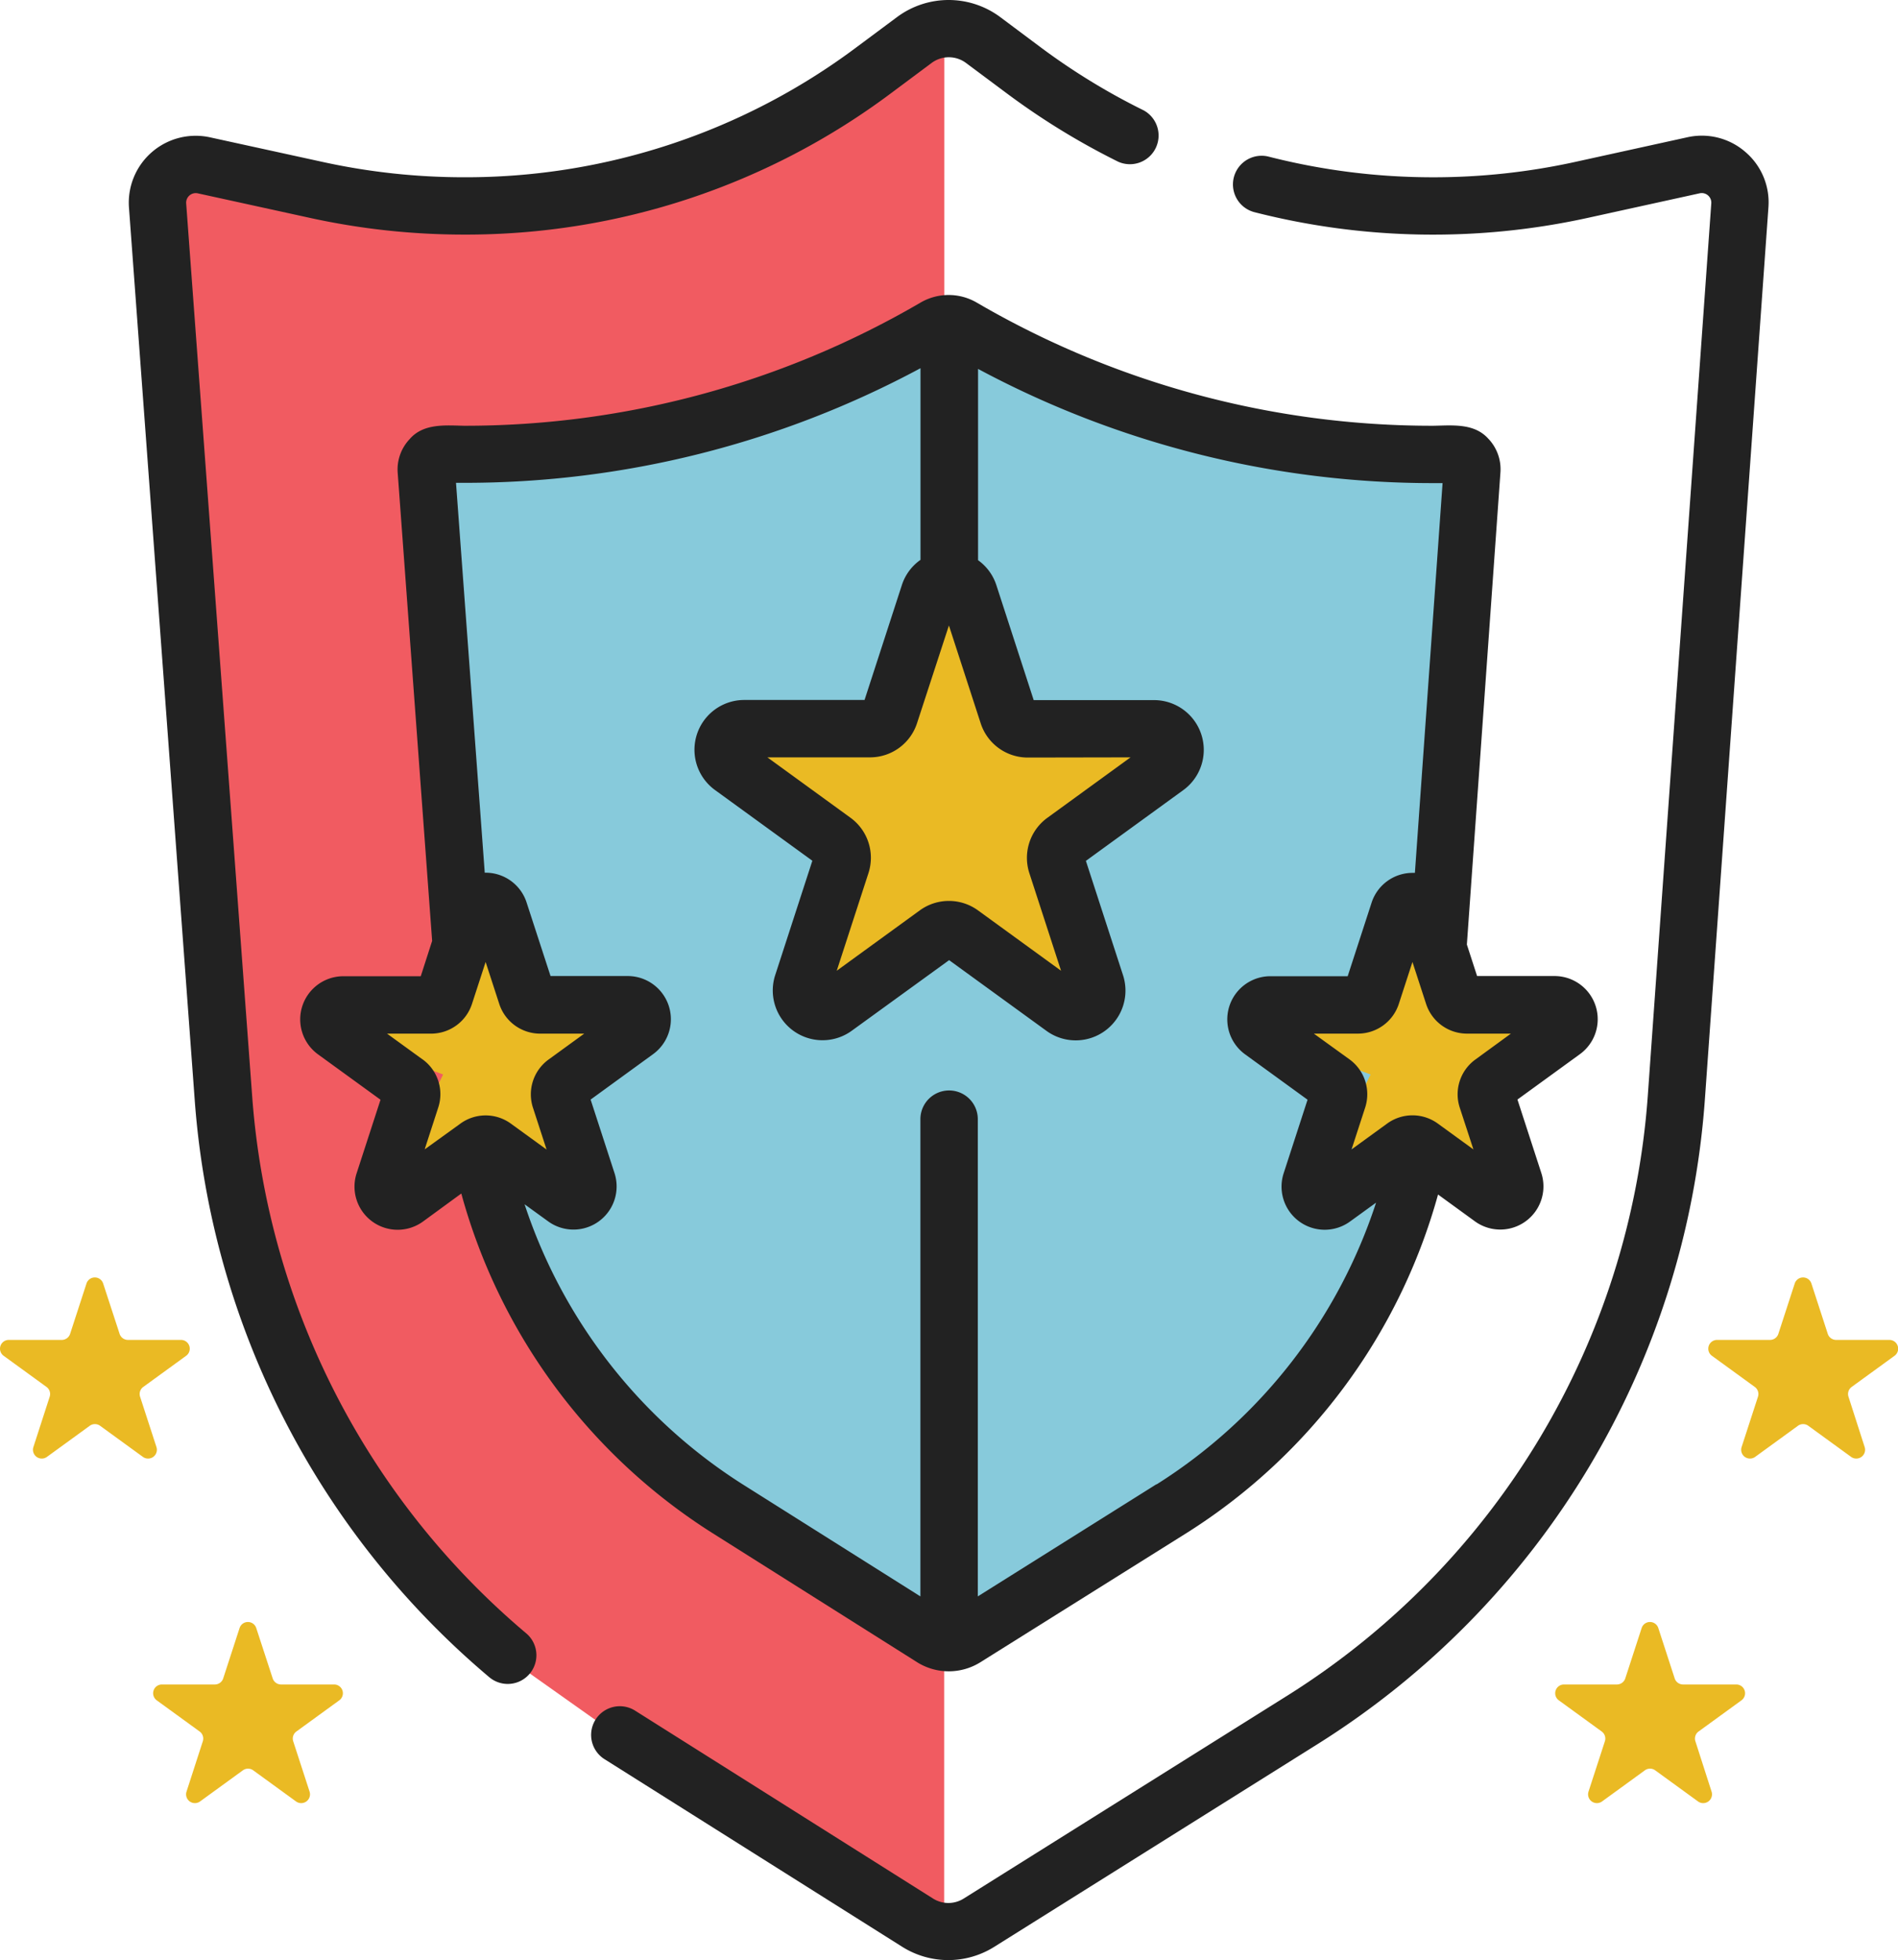 <svg xmlns="http://www.w3.org/2000/svg" width="101.775" height="105.077" viewBox="0 0 101.775 105.077"><defs><style>.a{fill:#eaba24;}.b{fill:#f15b61;}.c{fill:#87cadb;}.d{fill:#222;}</style></defs><g transform="translate(-8.059 0.003)"><path class="a" d="M195.378,163.714l2.567,2.877,4.121,1.552-2.487,5.137.544,3.033,6.3-3.655,7.388,4.433.468-1.545-1.324-7.089L219.1,163.4l-4.433-2.021H210l-2.867-6.61-3.587,6.688-6.688.466-2.565.778Z" transform="translate(-148.011 -123.009)"/><path class="a" d="M105.616,253l1.264,1.416,2.03.766-1.225,2.528.269,1.494,3.1-1.8,3.639,2.182.23-.759-.651-3.491,3.023-2.489-2.182-1h-2.3l-1.41-3.255-1.767,3.294-3.294.23-1.264.382Z" transform="translate(-77.109 -197.583)"/><path class="b" d="M91.288,10.176l-.636-.166-9.539,5.217-5.6,2.093-7.829,1.026s-6.325.281-6.842.281-6.379-1.3-6.379-1.3H50l-.934,1.026.519,8.193,2.1,34.115,2.333,14.518,6.142,13.479,7.052,7.7,7.1,5.028,7.778,5.315,8.659,4.614.532-.123Z" transform="translate(-32.594 -7.958)"/><path class="c" d="M134.7,148.455l-4.952-3.507-4.925-5.369-4.283-9.4-.464-8.774-1.268-24.057-.519-3.421.41-2.282,2.9-.205s3.335-.7,3.694-.7,4.774-.181,4.774-.181l5.457-.722,3.9-1.461,6.651-3.637,2.206.579,5.131,3.058,4.893,1.753,5.568.722,6.29-.579,4.558,1.833-.131,1.1-.952,30.649-3.2,9.988-5.088,9.135-4.772,4.008-12.076,7.844-2.35.542-6.036-3.216Z" transform="translate(-87.608 -67.351)"/><path class="a" d="M348.026,253l1.264,1.416,2.03.766-1.225,2.528.267,1.494,3.1-1.8,3.637,2.182.23-.759-.651-3.491,3.025-2.489-2.182-1h-2.3l-1.412-3.255-1.767,3.294-3.292.23-1.264.382Z" transform="translate(-269.77 -197.583)"/><path class="a" d="M105.706,253l1.264,1.416,2.03.766-1.225,2.528.269,1.494,3.1-1.8,3.637,2.182.23-.759-.651-3.491,3.025-2.489-2.182-1h-2.3l-1.412-3.255-1.765,3.294-3.294.23-1.264.382Z" transform="translate(-77.181 -197.583)"/><path class="a" d="M196.74,163.714l2.565,2.877,4.121,1.552-2.487,5.137.544,3.033,6.3-3.655,7.388,4.433.468-1.545-1.322-7.089,6.143-5.055-4.433-2.021H211.36l-2.867-6.61-3.589,6.688-6.686.466-2.567.778Z" transform="translate(-149.092 -123.009)"/><path class="d" d="M63.021,87.556A41.629,41.629,0,0,1,48.339,58.911L44.789,10.9a.515.515,0,0,1,.616-.54l6.04,1.322a38.552,38.552,0,0,0,8.238.891,38.031,38.031,0,0,0,22.93-7.6l2.147-1.6a1.545,1.545,0,0,1,1.847,0l2.147,1.6a38.762,38.762,0,0,0,6.013,3.694A1.538,1.538,0,0,0,96.126,5.91a35.43,35.43,0,0,1-5.541-3.394L88.432.907a4.636,4.636,0,0,0-5.517,0l-2.151,1.6A34.977,34.977,0,0,1,59.688,9.5a35.458,35.458,0,0,1-7.575-.82L46.067,7.359a3.587,3.587,0,0,0-4.345,3.768l3.538,48.011A44.726,44.726,0,0,0,61.043,89.91a1.537,1.537,0,0,0,1.978-2.354Z" transform="translate(-26.747 0)"/><path class="d" d="M150.229,84.776c-.757-.864-1.933-.729-2.964-.712a48.455,48.455,0,0,1-24.478-6.6,2.994,2.994,0,0,0-3.023,0,48.463,48.463,0,0,1-24.476,6.6c-1.014-.021-2.18-.135-2.914.716a2.362,2.362,0,0,0-.642,1.8l1.847,25.1-.61,1.894h-4.15a2.315,2.315,0,0,0-1.361,4.187l3.353,2.434-1.281,3.942a2.313,2.313,0,0,0,3.561,2.586l2.052-1.5A31.31,31.31,0,0,0,108.568,143.4l11.023,6.953a3.2,3.2,0,0,0,3.382,0l11.082-6.943a31.287,31.287,0,0,0,13.463-18.134l1.976,1.437a2.315,2.315,0,0,0,3.563-2.586l-1.281-3.942,3.351-2.434a2.315,2.315,0,0,0-1.361-4.187h-4.154l-.548-1.689,1.8-25.311a2.371,2.371,0,0,0-.644-1.8Zm-19.2,17.065-4.451,3.234a2.649,2.649,0,0,0-.975,2.972l1.7,5.233-4.451-3.234a2.654,2.654,0,0,0-3.126,0l-4.451,3.234,1.7-5.233a2.652,2.652,0,0,0-.967-2.972l-4.451-3.234h5.5a2.652,2.652,0,0,0,2.528-1.847l1.705-5.223,1.7,5.233a2.652,2.652,0,0,0,2.528,1.847Zm-37.967,16.19-1.9-1.379h2.356a2.307,2.307,0,0,0,2.2-1.6l.729-2.241.729,2.241a2.307,2.307,0,0,0,2.2,1.6h2.358l-1.907,1.385a2.307,2.307,0,0,0-.841,2.586l.729,2.241-1.907-1.383a2.3,2.3,0,0,0-2.721,0l-1.909,1.377.727-2.241a2.3,2.3,0,0,0-.839-2.586Zm39.351,22.78-9.574,6.009V121.237a1.539,1.539,0,0,0-3.078,0v25.584L110.21,140.8a28.233,28.233,0,0,1-11.673-15l1.26.913a2.313,2.313,0,0,0,3.561-2.586l-1.281-3.94,3.351-2.436a2.315,2.315,0,0,0-1.359-4.187H99.928l-1.283-3.94a2.307,2.307,0,0,0-2.2-1.6H96.4l-1.541-20.9h.433a51.6,51.6,0,0,0,24.474-6.145V91.253a2.643,2.643,0,0,0-1,1.355l-2,6.157h-6.479a2.668,2.668,0,0,0-1.562,4.811l5.242,3.807-2,6.157a2.668,2.668,0,0,0,4.092,2.972l5.242-3.8,5.242,3.807a2.668,2.668,0,0,0,4.092-2.972l-2-6.157,5.242-3.807a2.668,2.668,0,0,0-1.564-4.811h-6.477l-2-6.157a2.65,2.65,0,0,0-.983-1.344V81.017a51.6,51.6,0,0,0,24.422,6.122h.486l-1.484,20.894h-.123a2.313,2.313,0,0,0-2.2,1.6l-1.281,3.94h-4.144a2.315,2.315,0,0,0-1.359,4.187l3.351,2.434-1.281,3.942a2.313,2.313,0,0,0,3.561,2.586l1.394-1.01a28.194,28.194,0,0,1-11.762,15.1Zm19.012-24.16-1.9,1.385a2.3,2.3,0,0,0-.841,2.588l.731,2.235-1.907-1.385a2.311,2.311,0,0,0-2.721,0l-1.907,1.385.729-2.241a2.309,2.309,0,0,0-.841-2.588l-1.909-1.379h2.358a2.307,2.307,0,0,0,2.2-1.6l.729-2.241.729,2.241a2.307,2.307,0,0,0,2.2,1.6Z" transform="translate(-62.348 -61.243)"/><path class="d" d="M224.3,36.3a3.559,3.559,0,0,0-3.115-.79l-6.026,1.324a35.519,35.519,0,0,1-7.593.821,35.562,35.562,0,0,1-8.852-1.112,1.537,1.537,0,0,0-.768,2.976,38.7,38.7,0,0,0,17.877.317l6.03-1.324a.513.513,0,0,1,.616.538l-3.407,47.88a41.468,41.468,0,0,1-19.273,32.088l-17.408,10.912a1.541,1.541,0,0,1-1.642,0l-16.008-10.093a1.538,1.538,0,0,0-1.642,2.6L179.1,132.525a4.636,4.636,0,0,0,4.909,0l17.405-10.91a44.535,44.535,0,0,0,20.708-34.478l3.411-47.872A3.553,3.553,0,0,0,224.3,36.3Z" transform="translate(-122.647 -28.154)"/><path class="a" d="M17.759,337.027h-2.84a.472.472,0,0,1-.447-.326l-.882-2.7a.47.47,0,0,0-.893,0l-.878,2.7a.472.472,0,0,1-.443.326H8.534a.47.47,0,0,0-.281.85l2.3,1.671a.468.468,0,0,1,.17.525l-.874,2.7a.472.472,0,0,0,.724.527l2.3-1.671a.472.472,0,0,1,.552,0l2.3,1.671a.472.472,0,0,0,.724-.527l-.878-2.7a.468.468,0,0,1,.17-.525l2.3-1.671a.47.47,0,0,0-.277-.85Z" transform="translate(0 -265.199)"/><path class="a" d="M464.087,337.027h-2.842a.472.472,0,0,1-.447-.326l-.878-2.7a.47.47,0,0,0-.893,0l-.878,2.7a.472.472,0,0,1-.447.326h-2.84a.47.47,0,0,0-.277.85l2.3,1.671a.468.468,0,0,1,.17.525l-.878,2.7a.472.472,0,0,0,.724.527l2.3-1.671a.472.472,0,0,1,.552,0l2.3,1.671a.472.472,0,0,0,.724-.527l-.868-2.7a.468.468,0,0,1,.17-.525l2.3-1.671a.47.47,0,0,0-.275-.85Z" transform="translate(-354.73 -265.199)"/><path class="a" d="M57.759,427.027h-2.84a.472.472,0,0,1-.447-.326l-.882-2.7a.47.47,0,0,0-.893,0l-.878,2.7a.472.472,0,0,1-.443.326h-2.84a.47.47,0,0,0-.281.85l2.3,1.671a.468.468,0,0,1,.17.525l-.874,2.7a.472.472,0,0,0,.724.527l2.3-1.671a.472.472,0,0,1,.552,0l2.3,1.671a.472.472,0,0,0,.724-.527l-.878-2.7a.468.468,0,0,1,.17-.525l2.3-1.671a.47.47,0,0,0-.277-.85Z" transform="translate(-31.791 -336.728)"/><path class="a" d="M424.087,427.027h-2.842a.472.472,0,0,1-.447-.326l-.878-2.7a.47.47,0,0,0-.893,0l-.878,2.7a.472.472,0,0,1-.447.326h-2.84a.47.47,0,0,0-.277.85l2.3,1.671a.468.468,0,0,1,.17.525l-.878,2.7a.472.472,0,0,0,.724.527l2.3-1.671a.472.472,0,0,1,.552,0l2.3,1.671a.472.472,0,0,0,.724-.527l-.868-2.7a.468.468,0,0,1,.17-.525l2.3-1.671a.47.47,0,0,0-.275-.85Z" transform="translate(-322.939 -336.728)"/></g></svg>